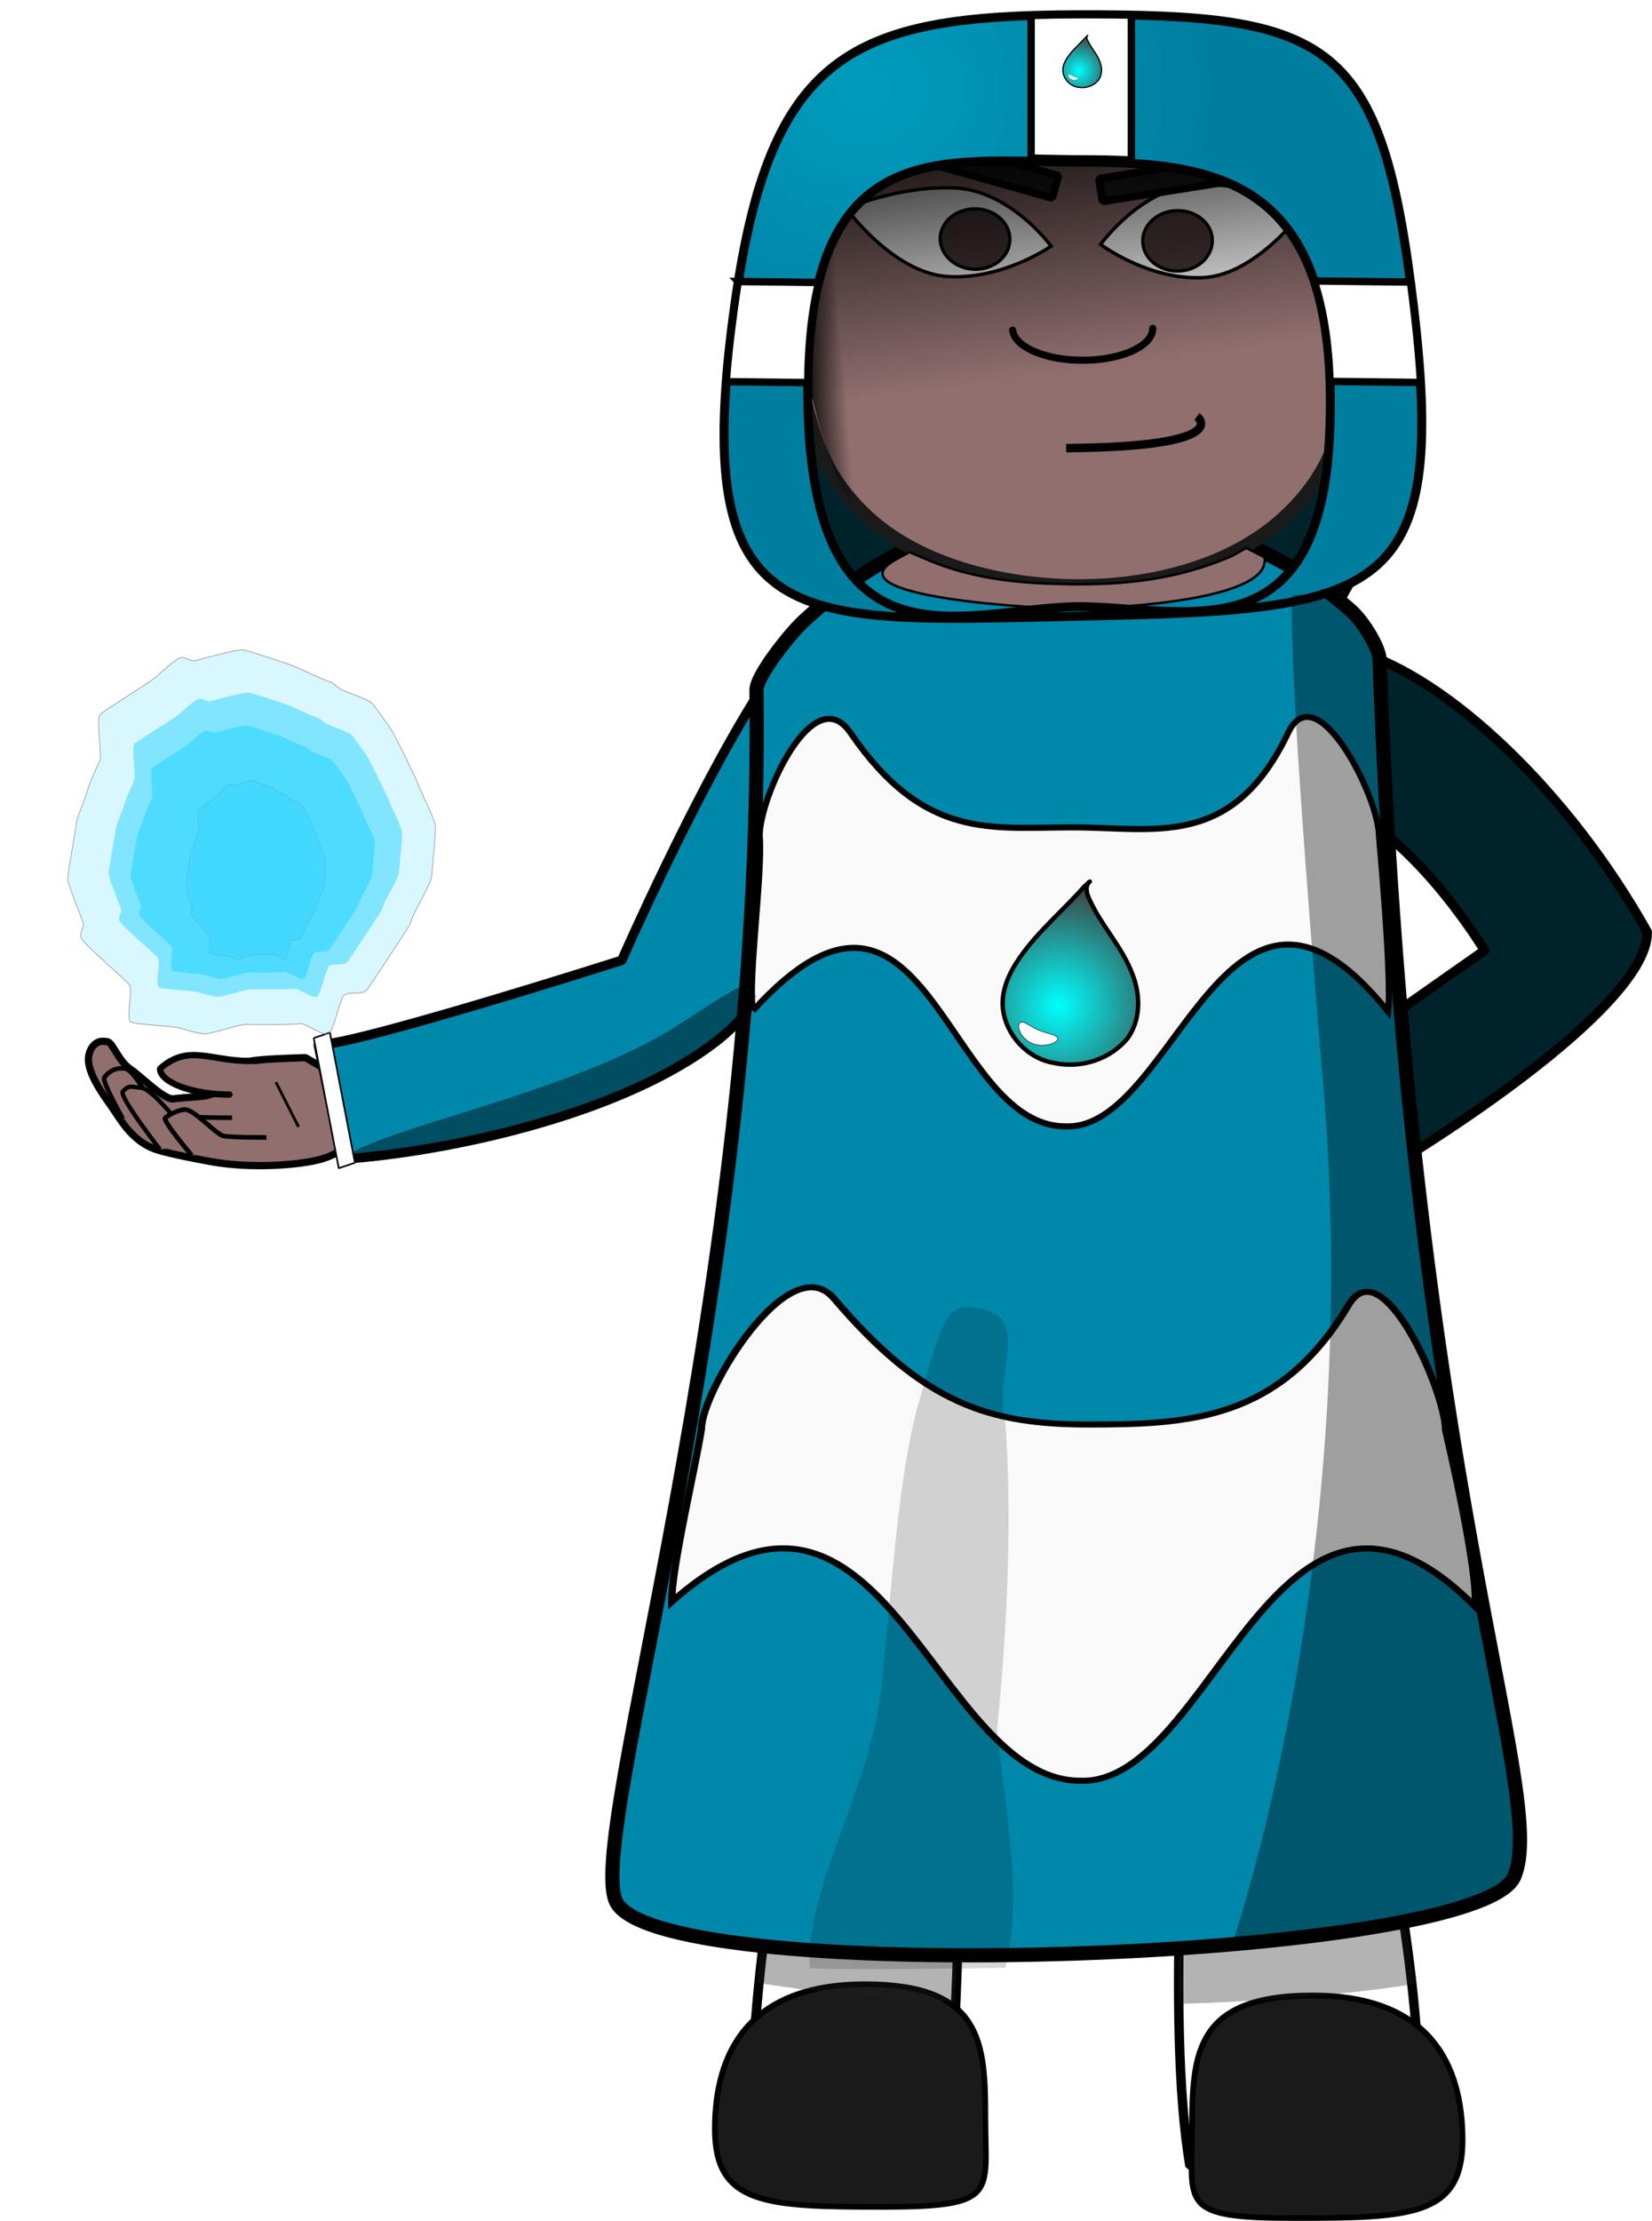 <svg xmlns="http://www.w3.org/2000/svg" xmlns:xlink="http://www.w3.org/1999/xlink" width="2165.198" height="2909.884" viewBox="0 0 2029.873 2728.016"><defs><linearGradient xlink:href="#b" id="e" gradientUnits="userSpaceOnUse" gradientTransform="matrix(.414 -.231 .553 1.515 320.6 -454.723)" x1="275.197" y1="761.091" x2="336.936" y2="823.989"/><linearGradient id="c"><stop offset="0" stop-color="#009cbe"/><stop offset="1" stop-color="#007ea0"/></linearGradient><linearGradient id="a"><stop offset="0" stop-color="#fff"/><stop offset=".429" stop-color="#a8a8a8"/><stop offset=".544"/><stop offset=".664" stop-color="#fff"/><stop offset="1" stop-color="#aaa"/></linearGradient><linearGradient xlink:href="#b" id="j" x1="389.872" y1="674.816" x2="416.641" y2="874.913" gradientUnits="userSpaceOnUse" gradientTransform="matrix(1.822 0 0 1.822 487.262 -897.216)"/><linearGradient id="d"><stop offset="0" stop-color="#0ff"/><stop offset="1" stop-color="#500"/></linearGradient><linearGradient id="b"><stop offset="0"/><stop offset="1" stop-opacity="0"/></linearGradient><radialGradient xlink:href="#c" id="k" cx="938.231" cy="310.942" fx="938.231" fy="310.942" r="434.186" gradientTransform="matrix(1 0 0 .867 0 84.495)" gradientUnits="userSpaceOnUse"/><radialGradient xlink:href="#d" id="i" cx="479.82" cy="299.145" fx="479.82" fy="299.145" r="11.125" gradientTransform="matrix(8.811 2.158 -2.2 8.983 -2366.221 -2334.012)" gradientUnits="userSpaceOnUse"/><radialGradient xlink:href="#d" id="l" gradientUnits="userSpaceOnUse" gradientTransform="matrix(8.811 2.158 -2.2 8.983 -2366.221 -2334.012)" cx="479.82" cy="299.145" fx="479.82" fy="299.145" r="11.125"/><filter id="g" color-interpolation-filters="sRGB"><feGaussianBlur stdDeviation="80.99 80.47" result="blur"/></filter><filter id="h" color-interpolation-filters="sRGB"><feGaussianBlur result="result6" stdDeviation="8" in="SourceGraphic"/><feComposite in2="SourceGraphic" in="result6" operator="xor" result="result10"/><feGaussianBlur result="result2" stdDeviation="8"/><feComposite in2="SourceGraphic" operator="atop" in="result10" result="result91"/><feComposite result="result4" in="result2" operator="xor" in2="result91"/><feGaussianBlur in="result4" result="result3" stdDeviation="4"/><feSpecularLighting result="result5" specularExponent="5" specularConstant="1.1" surfaceScale="18"><feDistantLight azimuth="235" elevation="55"/></feSpecularLighting><feComposite in="result3" k3="1.1" k2=".5" operator="arithmetic" result="result7" in2="result5" k1=".5"/><feComposite in="result7" operator="atop" in2="SourceGraphic" result="result8"/></filter><filter id="f" color-interpolation-filters="sRGB"><feGaussianBlur stdDeviation="80.99 80.47" result="blur"/></filter></defs><g transform="translate(122.947 -245.075)"><g stroke="#000" fill="#916f6f"><path d="M312.745 1612.135c.52 28.163-6.527 46.628-40.623 56.628-24.597 7.214-85.376 12.387-135.856 3.187-29.243-5.329-59.677-11.662-70.882-16.136-28.16-11.244-42.317-38.879-51.278-51.383-11.664-16.276-29.166-41.135-28.413-59.285.318-7.654 6.16-24.173 22.08-20.553 7.104-1.547 14.334 23.875 29.535 33.766 12.03 7.827 41.244 37.841 52.624 36.46 34.79-4.22 43.624-.026 58.103-13.031 47.802-30.084-16.204-33.792 104.385-37.56 46.275 27.092 59.646 31.191 60.325 67.907z" stroke-width="8.904" stroke-linecap="round" stroke-linejoin="bevel"/><path d="M162.189 1618.058s-74.089.245-86.071-4.89c-11.983-5.134-31.473-53.702-46.01-55.639-9.41-1.253-18.488 2.388-24.878 10.914-3.413 4.554 22.911 51.007 22.911 51.007" fill-rule="evenodd" stroke-width="5.591"/><path d="M175.782 1645.746s-54.915 1.289-61.05-1.301c-6.135-2.591-47.73-62.548-65.382-63.41-10.468-.51-13.075-3.866-21.312 4.536-5.655 5.766 45.58 71.392 45.58 71.392" fill-rule="evenodd" stroke-width="5.292"/><path d="M204.402 1642.24s-42.967.186-52.674-1.832c-9.706-2.02-35.983-32.935-47.823-32.397-6.884.313-18.728 5.743-23.848 10.235-3.687 3.233 32.818 46.337 32.818 46.337" fill-rule="evenodd" stroke-width="5.693"/><path d="M158.998 1589.593c-45.373 0-85.331-14.98-85.331-31.833 37.1-33.084 66.37-5.841 119.75-9.922" stroke-width="7.771" stroke-linecap="round" stroke-linejoin="bevel"/><path d="M216.046 1574.297l27.858 55" fill-rule="evenodd" stroke-width="3.4"/></g><ellipse transform="translate(149.01 633.884)" cx="1051.343" cy="94.649" rx="394.243" ry="450.811" fill="#00222b" stroke="#000" stroke-width="7.033" stroke-linecap="round"/><path d="M1534.75 1240.914c88.888 42.935 166.423 171.608 166.423 171.608l-254.545 178.642c2.86 57.337 5.776 107.753 8.694 159.942 135.005-67.055 447.104-263.52 445.748-361.243-95.787-171.219-244.78-312.4-356.974-344.876" fill="#00222b" stroke="#000" stroke-width="11.703" stroke-linecap="round" stroke-linejoin="round"/><path d="M808.072 1098.565c-78.11 123.535-167.01 326.08-167.01 326.08s-325.56 103.836-372.911 103.89l29.172 140.47c131.923-9.22 344.846-55.409 460.333-145.164 13.737-10.677 26.04-22.79 37.195-35.932 7.57-133.001 12.728-265.42 13.22-389.344z" fill="#08a" stroke="#000" stroke-width="11.703" stroke-linecap="round" stroke-linejoin="round"/><path d="M871.04 1823.39s4.584 431.175-4.23 483.158c-8.812 51.984-94.416 484.313-55.64 614.64l223.614-9.493c26.394-175.477 16.724-502.428 37.761-599.09 53.586-246.211 140.996-367.902 140.996-367.902s83.583 69.839 114.353 344.505c13.337 119.053-19.996 428.414 11.306 616.555h269.888c38.775-130.327-37.271-464.061-54.897-568.028 0 0-33.955-113.605-11.164-419.693 2.138-28.716-5.292-59.126-2.08-91.296-175.3-13.453-669.907-3.356-669.907-3.356z" fill="#fff" stroke="#000" stroke-width="11.598" stroke-linecap="round" stroke-linejoin="bevel"/><path d="M1341.774 2860.223c0 93.108-17.403 109.388 126.307 109.388s206.107-2.713 206.107-95.679c0-93.108-40.696-177.79-184.415-177.79-143.71 0-148 70.973-148 164.081zM1087.818 2846.484c0 93.108 17.403 109.388-126.307 109.388s-206.107-2.713-206.107-95.679c0-93.108 40.696-177.79 184.415-177.79 143.71 0 148 70.973 148 164.081z" fill="#1a1a1a" stroke="#000" stroke-width="6.961"/><ellipse ry="97.983" rx="103.967" cy="506.948" cx="907.549" fill="#e9c6af" stroke="#000" stroke-width="9.078" stroke-linecap="round" stroke-linejoin="bevel"/><ellipse cx="1489.767" cy="512.019" rx="103.967" ry="97.983" fill="#e9c6af" stroke="#000" stroke-width="9.078" stroke-linecap="round" stroke-linejoin="bevel"/><path d="M1327.683 2537.897c-1.74 54.861-3.204 113.06-1.818 168.682a555.714 86.113 0 00288.697-24.426c-4.552-40.227-11.555-82.331-19.275-122.715a555.714 86.113 0 00-267.604-21.54zm-270.72 1.92a555.714 86.113 0 00-233.194 21.526c-6.485 39.297-12.374 80.074-16.514 119.094a555.714 86.113 0 00242.829 23.975c3.131-54.373 4.95-111.538 6.878-164.595z" fill="#212121" fill-opacity=".341"/><path d="M1737.681 2550.186c-43.755 103.064-1037.396 138.311-1102.475 32.944-44.012-71.259 180.684-745.32 171.392-1490.315-.224-18.027 42.164-70.12 56.885-83.852 234.506-218.75 527.79-144.748 674.124-13.36 14.893 13.371 34.014 45.196 34.515 59.154 36.183 1007.416 209.315 1392.367 165.56 1495.43z" fill="#08a" stroke="#000" stroke-width="17.432" stroke-linecap="round" stroke-linejoin="bevel"/><path d="M1199.364 270.475c-127.63.28-248.376 24.547-312.048 139.191-63.958 114.924-48.184 248.537-8.03 373.504 12.619 39.33 34.99 69.457 60.516 94.004 64.819 62.48 170.652 87.584 261.57 87.863h2.868c90.919-.279 189.869-25.384 254.688-87.863 25.526-24.547 47.898-54.673 60.517-94.004 40.15-124.967 55.638-258.58-8.03-373.504-63.673-114.644-184.42-138.912-312.051-139.191z" fill="#916f6f" stroke="#1a1a1a" stroke-width="16.971" stroke-linecap="round" stroke-linejoin="bevel"/><path d="M1354.815 586.148c-67.468 2.953-125.461-40.855-125.461-40.855s50.816-70.391 118.284-73.345c67.467-2.707 133.786 27.812 133.786 27.812s-59.141 83.435-126.61 86.388z" fill="#fff" stroke="#000" stroke-width="4.253"/><path d="M1326.225 578.001c-23.805 1.116-43.882-14.505-45.03-35.146-1.147-20.362 16.923-37.935 40.728-39.051 23.519-1.116 43.595 14.505 44.743 34.867 1.147 20.642-16.922 38.214-40.44 39.33z" fill="#483737" stroke="#000" stroke-width="3.96"/><path d="M1042.48 584.803c67.502 3.76 126.099-37.37 126.099-37.37s-49.405-67.692-117.195-71.453c-67.502-3.525-134.43 24.914-134.43 24.914s57.736 80.383 125.526 83.909z" fill="#fff" stroke="#000" stroke-width="4.157"/><path d="M1072.517 575.844c23.518 1.395 43.882-13.947 45.316-34.31 1.72-20.64-16.348-38.493-39.867-39.888-23.805-1.394-43.881 13.947-45.602 34.31-1.434 20.363 16.635 38.214 40.153 39.888z" fill="#483737" stroke="#000" stroke-width="3.96"/><path d="M1187.088 795.55c209.133-1.813 160.785-38.988 160.785-38.988" fill="none" stroke="#000" stroke-width="10.395"/><path fill="#1a1a1a" stroke="#000" stroke-width="9.263" stroke-linecap="round" stroke-linejoin="bevel" d="M997.042 410.009l180.647 50.955-7.743 27.451-180.647-50.955zM1412.603 435.04l-185.38 29.4 4.468 28.17 185.38-29.4z"/><path d="M1293.468 648.45a86.153 39.145 0 01-83.842 39.132 86.153 39.145 0 01-88.34-37.032" fill="none" stroke="#000" stroke-width="8.763" stroke-linecap="round" stroke-linejoin="bevel"/><path d="M802.205 1486.484c-6.184-37.602 12.315-170.844 8.322-215.092 0-47.372 66.062-192.487 111.418-126.303 90.64 132.26 172.493 116.3 273.384 116.3 100.89 0 196.011 27.392 264.595-116.3 34.73-72.766 111.419 78.93 111.418 126.303 0 0 16.238 175.969 11.36 216.407-199.72-249.23-261.503 146.627-396.37 140.831-148.687.093-170.667-377.114-384.127-142.146z" fill="#f9f9f9" stroke="#000" stroke-width="7.467" stroke-linecap="round"/><path d="M836.607 425.821c16.563 231.838 37.038 478.96 211.134 577.318.13-.072.197-.112.324-.184l.324-.184c43.23-41.836 87.474-1.15 36.722-50.728-2.045-23.256-104.868-58.194-138.545-127.52-33.677-69.325-47.978-204.183-42.546-312.603-39.014-99.327-38.328-102.086-67.416-86.103z" fill="url(#e)"/><path d="M806.748 1467.319c-56.545 17.508 37.637-50.68-94.478 35.618-132.115 86.297-374.533 127.765-420.013 168.823 139.508-14.48 372.47-70.706 489.813-167.311 1.854-1.526 24.678-37.13 24.678-37.13z" fill-opacity=".425"/><path transform="matrix(.948 -.319 .189 .982 0 0)" fill="#fff" stroke="#000" stroke-width="2.071" stroke-linecap="round" stroke-linejoin="bevel" d="M-29.762 1538.364h20.966v162.794h-20.966z"/><g fill="#0cf"><path d="M873.466 1052.342c-30.33 19.292-61.961 200.847-96.314 212.32-34.352 11.472-135.651-62.904-170.973-56.034-35.322 6.87-282.787 5.637-317.023 4.251-34.235-1.386-207.076 52.892-241.298 51.27-34.222-1.622-107.33-19.01-140.095-30.566-32.764-11.556-265.365-19.18-296.597-34.364-31.232-15.183 13.704-173.17-8.647-201.886-22.35-28.717-268.076-219.634-283.735-252.646-15.66-33.012 20.971-53.657 9.34-88.245-11.632-34.588-90.306-203.164-89.206-239.31 1.101-36.146 47.164-263.977 50.739-298.561 3.575-34.585 56.42-141.54 64.956-175.835 8.535-34.296 59.166-132.938 73.588-165.544 14.422-32.605-24.397-225.643 1.484-248.892 25.881-23.248 306.423-182.027 332.077-205.312 25.655-23.285 106.895-90.155 138.69-101.761 31.795-11.607 62.48 23.54 95.207 13.982 32.727-9.557 243.744-62.02 278.079-58.165 34.334 3.853 249.918 71.474 283.678 82.388 33.76 10.914 190.106 80.37 223.673 89.173 33.568 8.804 42.488 28.913 73.272 43.857 30.783 14.943 169.786 54.717 189.596 81.836 19.81 27.119 99 123.204 117.473 154.564s141.744 258.243 153.483 292.12c11.74 33.876 93.821 179.864 96.08 213.26 2.26 33.398-19.836 238.688-22.827 274.2-2.99 35.514-92.953 179.21-107.554 209.69-14.6 30.478-10.897 37.203-31.212 67.462-20.314 30.26-221.25 312.973-244.69 340.427-23.44 27.455-100.913 7.03-131.244 26.321z" transform="matrix(.208 0 0 .226 118.66 1229.36)" fill-opacity=".151" stroke="#858585" stroke-width="3.287" stroke-linecap="round" filter="url(#f)"/><path d="M873.466 1052.342c-30.33 19.292-61.961 200.847-96.314 212.32-34.352 11.472-135.651-62.904-170.973-56.034-35.322 6.87-282.787 5.637-317.023 4.251-34.235-1.386-207.076 52.892-241.298 51.27-34.222-1.622-107.33-19.01-140.095-30.566-32.764-11.556-265.365-19.18-296.597-34.364-31.232-15.183 13.704-173.17-8.647-201.886-22.35-28.717-268.076-219.634-283.735-252.646-15.66-33.012 20.971-53.657 9.34-88.245-11.632-34.588-90.306-203.164-89.206-239.31 1.101-36.146 47.164-263.977 50.739-298.561 3.575-34.585 56.42-141.54 64.956-175.835 8.535-34.296 59.166-132.938 73.588-165.544 14.422-32.605-24.397-225.643 1.484-248.892 25.881-23.248 306.423-182.027 332.077-205.312 25.655-23.285 106.895-90.155 138.69-101.761 31.795-11.607 62.48 23.54 95.207 13.982 32.727-9.557 243.744-62.02 278.079-58.165 34.334 3.853 249.918 71.474 283.678 82.388 33.76 10.914 190.106 80.37 223.673 89.173 33.568 8.804 42.488 28.913 73.272 43.857 30.783 14.943 169.786 54.717 189.596 81.836 19.81 27.119 99 123.204 117.473 154.564s141.744 258.243 153.483 292.12c11.74 33.876 93.821 179.864 96.08 213.26 2.26 33.398-19.836 238.688-22.827 274.2-2.99 35.514-92.953 179.21-107.554 209.69-14.6 30.478-10.897 37.203-31.212 67.462-20.314 30.26-221.25 312.973-244.69 340.427-23.44 27.455-100.913 7.03-131.244 26.321z" transform="matrix(.166 0 0 .179 136.949 1243.198)" fill-opacity=".404" filter="url(#g)"/><path transform="matrix(.138 0 0 .149 142.668 1258.898)" d="M873.466 1052.342c-30.33 19.292-61.961 200.847-96.314 212.32-34.352 11.472-135.651-62.904-170.973-56.034-35.322 6.87-282.787 5.637-317.023 4.251-34.235-1.386-207.076 52.892-241.298 51.27-34.222-1.622-107.33-19.01-140.095-30.566-32.764-11.556-265.365-19.18-296.597-34.364-31.232-15.183 13.704-173.17-8.647-201.886-22.35-28.717-268.076-219.634-283.735-252.646-15.66-33.012 20.971-53.657 9.34-88.245-11.632-34.588-90.306-203.164-89.206-239.31 1.101-36.146 47.164-263.977 50.739-298.561 3.575-34.585 56.42-141.54 64.956-175.835 8.535-34.296 59.166-132.938 73.588-165.544 14.422-32.605-24.397-225.643 1.484-248.892 25.881-23.248 306.423-182.027 332.077-205.312 25.655-23.285 106.895-90.155 138.69-101.761 31.795-11.607 62.48 23.54 95.207 13.982 32.727-9.557 243.744-62.02 278.079-58.165 34.334 3.853 249.918 71.474 283.678 82.388 33.76 10.914 190.106 80.37 223.673 89.173 33.568 8.804 42.488 28.913 73.272 43.857 30.783 14.943 169.786 54.717 189.596 81.836 19.81 27.119 99 123.204 117.473 154.564s141.744 258.243 153.483 292.12c11.74 33.876 93.821 179.864 96.08 213.26 2.26 33.398-19.836 238.688-22.827 274.2-2.99 35.514-92.953 179.21-107.554 209.69-14.6 30.478-10.897 37.203-31.212 67.462-20.314 30.26-221.25 312.973-244.69 340.427-23.44 27.455-100.913 7.03-131.244 26.321z" fill-opacity=".404" filter="url(#g)"/><path d="M873.466 1052.342c-30.33 19.292-61.961 200.847-96.314 212.32-34.352 11.472-135.651-62.904-170.973-56.034-35.322 6.87-282.787 5.637-317.023 4.251-34.235-1.386-207.076 52.892-241.298 51.27-34.222-1.622-107.33-19.01-140.095-30.566-32.764-11.556-265.365-19.18-296.597-34.364-31.232-15.183 13.704-173.17-8.647-201.886-22.35-28.717-268.076-219.634-283.735-252.646-15.66-33.012 20.971-53.657 9.34-88.245-11.632-34.588-90.306-203.164-89.206-239.31 1.101-36.146 47.164-263.977 50.739-298.561 3.575-34.585 56.42-141.54 64.956-175.835 8.535-34.296 59.166-132.938 73.588-165.544 14.422-32.605-24.397-225.643 1.484-248.892 25.881-23.248 306.423-182.027 332.077-205.312 25.655-23.285 106.895-90.155 138.69-101.761 31.795-11.607 62.48 23.54 95.207 13.982 32.727-9.557 243.744-62.02 278.079-58.165 34.334 3.853 249.918 71.474 283.678 82.388 33.76 10.914 190.106 80.37 223.673 89.173 33.568 8.804 42.488 28.913 73.272 43.857 30.783 14.943 169.786 54.717 189.596 81.836 19.81 27.119 99 123.204 117.473 154.564s141.744 258.243 153.483 292.12c11.74 33.876 93.821 179.864 96.08 213.26 2.26 33.398-19.836 238.688-22.827 274.2-2.99 35.514-92.953 179.21-107.554 209.69-14.6 30.478-10.897 37.203-31.212 67.462-20.314 30.26-221.25 312.973-244.69 340.427-23.44 27.455-100.913 7.03-131.244 26.321z" transform="matrix(.079 0 0 .105 165.81 1290.297)" fill-opacity=".151" stroke="#858585" stroke-width="3.287" stroke-linecap="round" filter="url(#f)"/></g><path transform="matrix(1.175 0 0 -.98 -189.187 3321.438)" d="M758.884 1131.53c-.744 40.534 24.918 169.328 30.977 216.506 0 47.36 91.844 229.435 138.849 163.269 93.932-132.226 162.174-157.68 266.73-157.68 104.556 0 199.816 5.743 270.891 149.397 35.992 72.747 101.765-109.123 101.765-156.483 0 0 35.616-180.282 30.56-220.71-206.975 249.164-272.772-224.454-412.539-218.66-154.09-.092-206.018 459.267-427.233 224.361z" fill="#f9f9f9" stroke="#000" stroke-width="7.6" stroke-linecap="round" filter="url(#h)"/><path d="M977.78 932.434l16.695-9.154 22.702 9.603c57.304 24.238 116.798 29.73 185.755 29.857 73.97.137 131.437-10.45 187.725-34.622l17.796-9.991 22.194 11.49c10.213 53.11-182.853 62.356-229.617 63.148-46.763.793-306.658-14.458-223.25-60.331z" fill="#916f6f" stroke="#000" stroke-width="3" stroke-linecap="round"/><g stroke="#000"><path d="M1222.752 1310.51l-.48.312zm-3.138 2.852c-13.401 15.131-29.163 28.216-40.807 44.86-6.592 9.406-12.094 20.665-10.837 32.46 1.773 16.94 15.657 31.803 32.502 34.52 17.094 3.725 36.328-2.488 47.08-16.512 7.751-11.616 7.467-26.954 2.474-39.591-6.494-17.523-20.12-31.137-27.554-48.168-1.563-3.22-2.684-7.991.557-10.586z" fill="url(#i)" stroke-width="2.788" stroke-linecap="round" stroke-linejoin="round" transform="matrix(1.94 0 0 1.94 -1156.458 -1214.105)"/><path d="M1172.528 1516.744c-4.144-1.512-8.703-2.546-12.918-3.98-4.87-1.557-9.41-3.5-13.338-5.868-3.76-2.114-7.241-4.474-11.587-6.136-2.022-.57-4.872.325-5.22 1.784-1.598 2.88-.457 5.864.425 8.667 2.133 6.04 7.089 11.774 15.06 15.377 7.81 3.445 19.57 3.287 27.492-.734 2.702-1.37 4.946-3.56 4.227-5.737-.506-1.465-2.284-2.552-4.143-3.373z" fill="#fff" stroke-width=".625"/></g></g><path transform="translate(122.947 -245.075)" d="M1199.364 270.475c-127.63.28-248.376 24.547-312.048 139.191-63.958 114.924-48.184 248.537-8.03 373.504 12.619 39.33 34.99 69.457 60.516 94.004 64.819 62.48 170.652 87.584 261.57 87.863h2.868c90.919-.279 189.869-25.384 254.688-87.863 25.526-24.547 47.898-54.673 60.517-94.004 40.15-124.967 55.638-258.58-8.03-373.504-63.673-114.644-184.42-138.912-312.051-139.191z" fill="url(#j)"/><path d="M1198.508 263.208c-275.078 1.006-374.96 48.052-418.11 353.053-58.485 413.393 67.716 393.272 429.82 385.58 362.106-7.692 446.18-20.521 403.798-379.074-38.917-329.235-100.09-360.712-415.508-359.559zm9.105 181.004c174.79-.002 315.784 26.614 303.336 330.865-11.033 269.694-166.937 218.698-300.351 215.245-133.414-3.454-332.26 98.663-340.696-243.53-8.433-342.092 162.924-302.58 337.711-302.58z" transform="translate(122.947 -245.075)" fill="url(#k)" stroke="#000" stroke-width="11.005" stroke-linecap="round" stroke-linejoin="bevel"/><path d="M1588.847 730.904s-13.13 8.312 37.143 602.701c50.273 594.39-114.286 1061.184-114.286 1061.184 183.593-19.31 332.575-51.168 348.924-89.678 43.756-103.063-114.44-497.523-164.131-1504-.689-13.95-31.05-50.07-45.942-63.44-52.255-26.822.033-8.195-61.708-6.767z" fill-opacity=".363"/><path d="M1186.755 1605.42c-24.379 1.455-31.123 24.012-56.955 113.997-25.832 89.984-33.032 219.738-46.456 349.964-13.06 127.1-93.964 248.777-88.335 348.216 45.55 2.64 187.49.05 240.35-.297 20.306-83.56 4.286-164.34-10.205-293.754 14.074-136.53 17.79-270.706 10.329-373.012-16.472-73.05 40.52-141.446-48.728-145.114z" fill-opacity=".162"/><path d="M1336.062 18.048c-4.81.001-9.68.011-14.613.029-18.985.068-37.107.36-54.463.925v175.212c20.93.403 42.223.977 63.576.977 20.39 0 40.313.364 59.595 1.46V18.509c-17.119-.33-35.126-.465-54.095-.46z" fill="#fff" stroke="#000" stroke-width="9.086" stroke-linecap="round"/><g stroke="#000"><path d="M1222.752 1310.51l-.48.312zm-3.138 2.852c-13.401 15.131-29.163 28.216-40.807 44.86-6.592 9.406-12.094 20.665-10.837 32.46 1.773 16.94 15.657 31.803 32.502 34.52 17.094 3.725 36.328-2.488 47.08-16.512 7.751-11.616 7.467-26.954 2.474-39.591-6.494-17.523-20.12-31.137-27.554-48.168-1.563-3.22-2.684-7.991.557-10.586z" fill="url(#l)" stroke-width="2.788" stroke-linecap="round" stroke-linejoin="round" transform="matrix(.554 0 0 .554 659.017 -682.563)"/><path d="M1323.418 95.307c-1.009-.368-2.118-.62-3.145-.969-1.185-.379-2.29-.852-3.247-1.428-.915-.515-1.763-1.09-2.821-1.494-.492-.139-1.186.079-1.271.434-.39.701-.111 1.428.104 2.11.519 1.47 1.725 2.867 3.666 3.744 1.902.839 4.764.8 6.694-.179.657-.333 1.204-.867 1.029-1.397-.124-.356-.557-.62-1.01-.82z" fill="#fff" stroke-width=".152"/></g><path d="M907.172 345.82a1416.042 1416.042 0 00-3.828 25.366c-5.049 35.684-8.72 68.135-10.983 97.646l100.229 1.137c.453-49.344 5.094-89.832 13.271-123.028l-98.69-1.12zM1614.77 345.129c11.032 33.15 17.781 73.738 19.468 123.398l111.19 1.264c-1.625-27.843-4.487-58.448-8.465-92.1a2503.08 2503.08 0 00-3.885-31.22l-118.308-1.342z" fill="#fff" stroke="#000" stroke-width="9.086" stroke-linecap="round"/></svg>